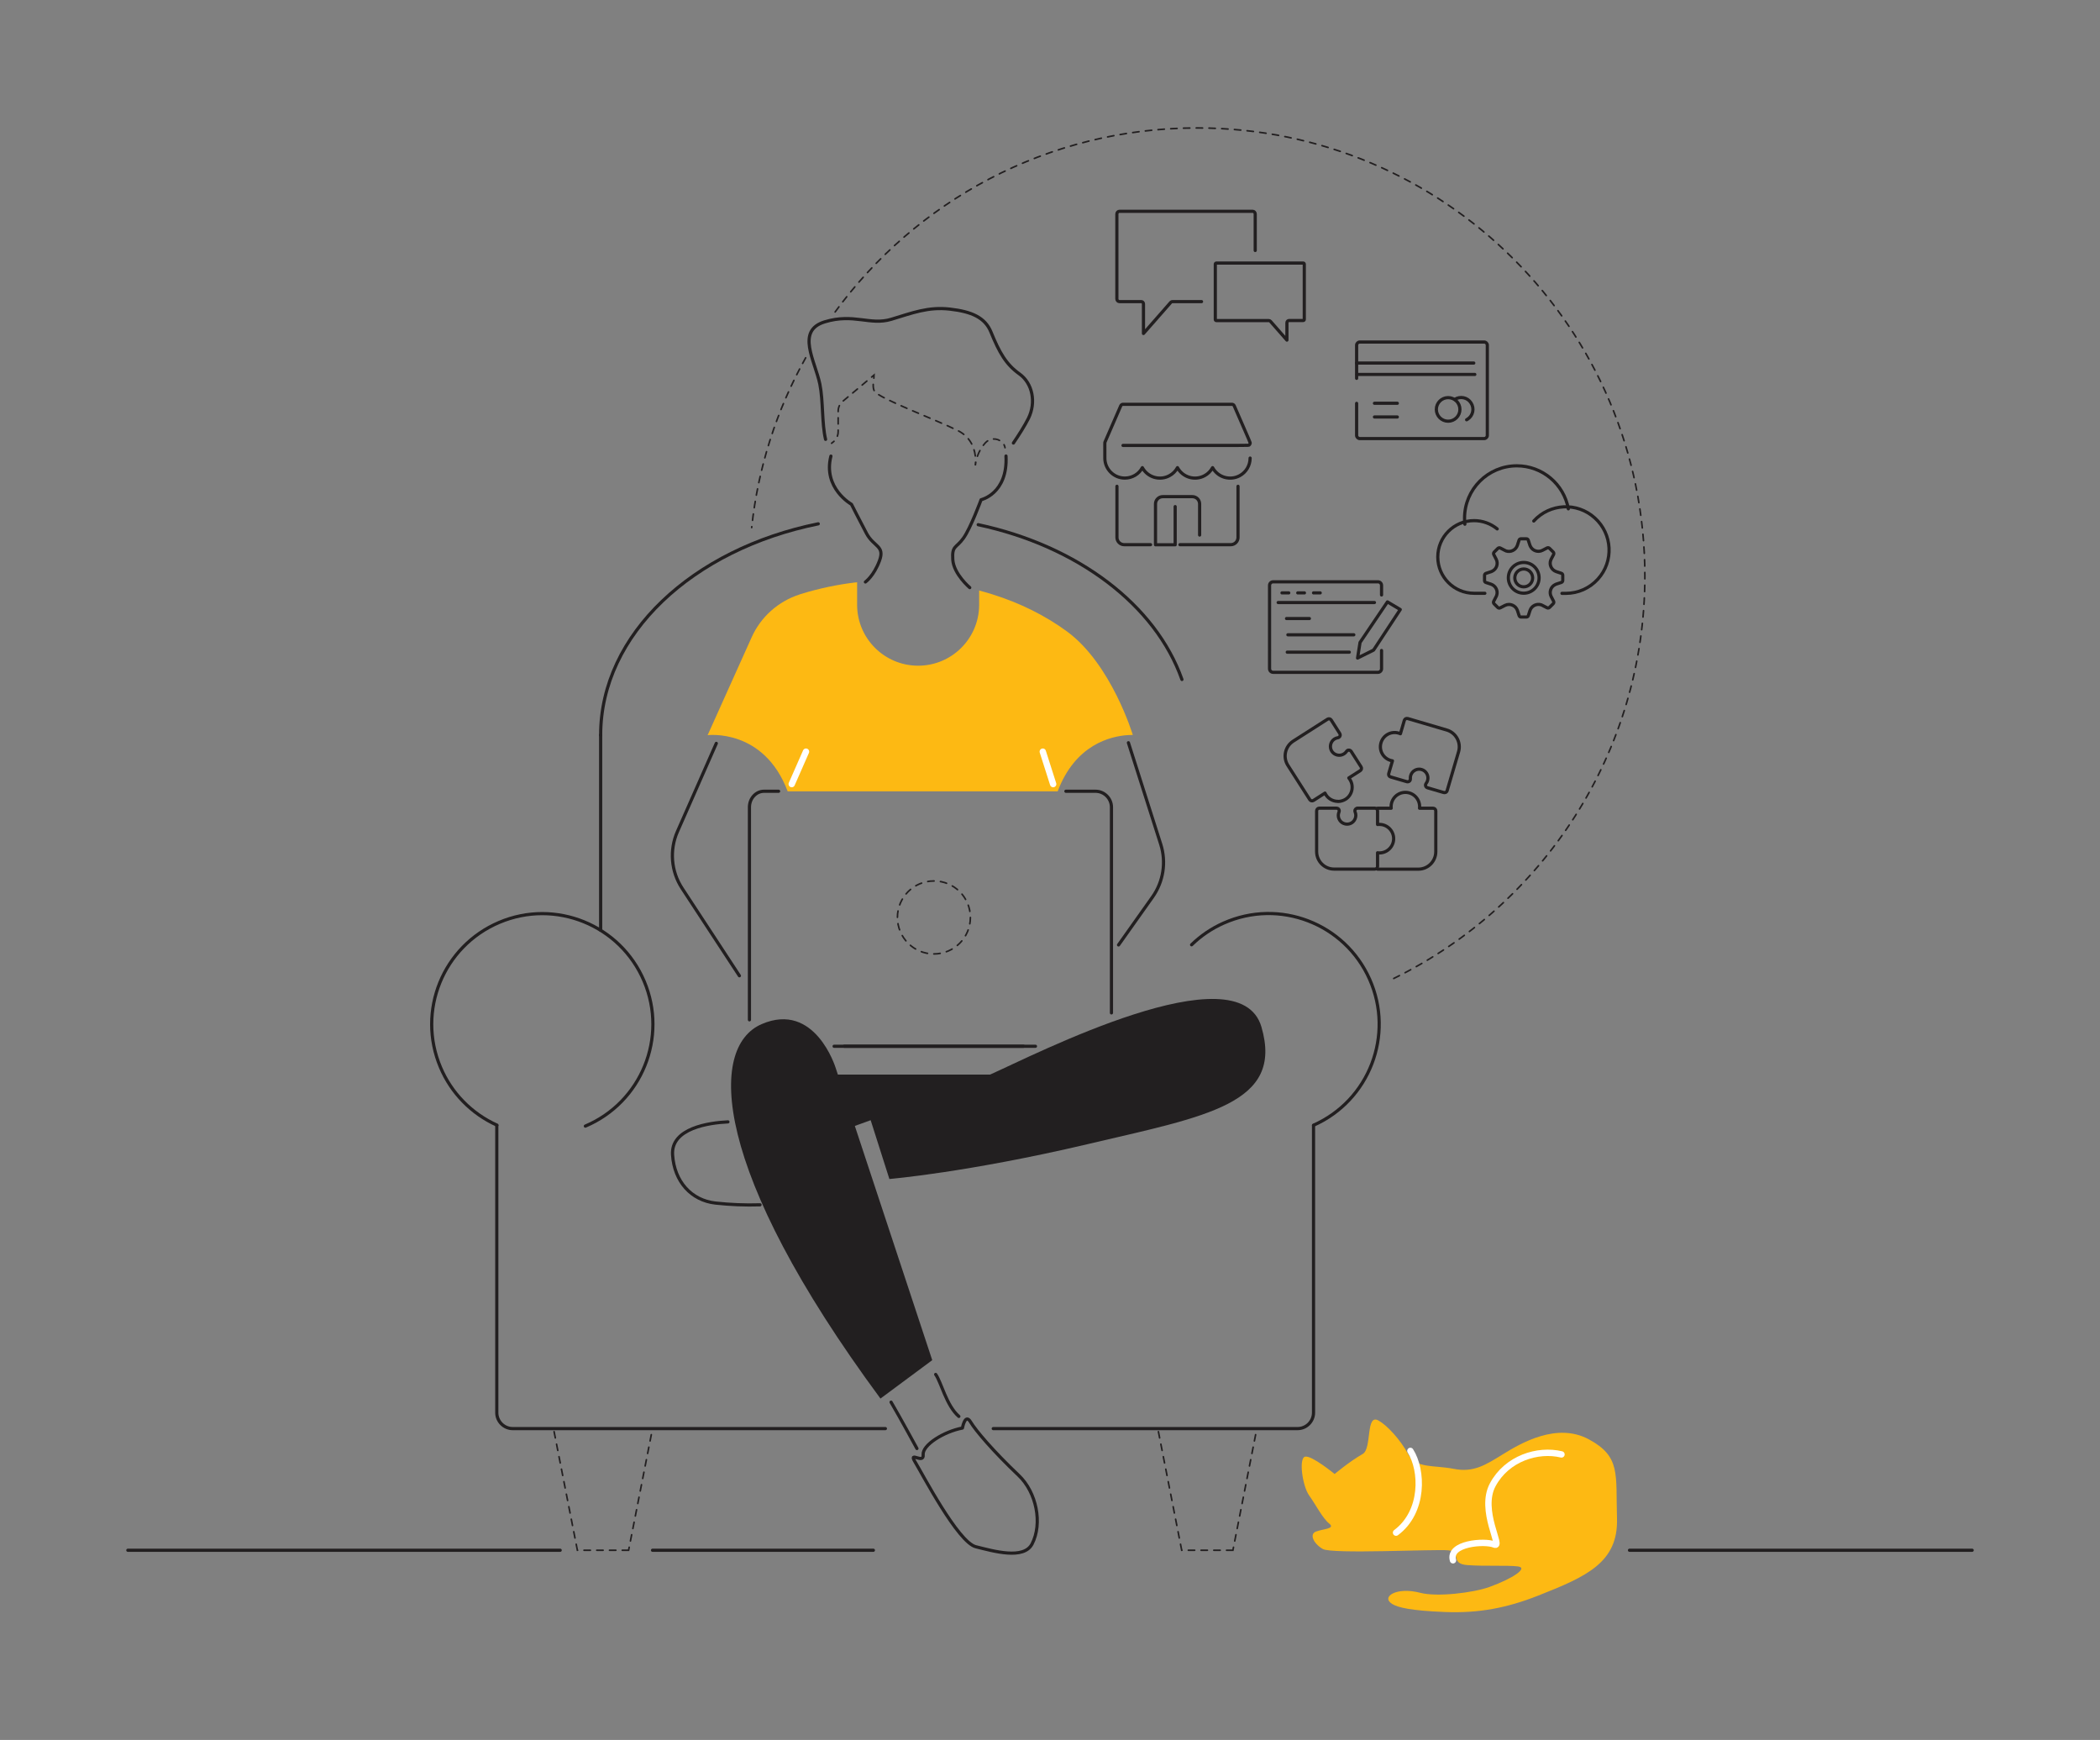 <?xml version="1.0" encoding="utf-8"?>
<!-- Generator: Adobe Illustrator 24.3.0, SVG Export Plug-In . SVG Version: 6.00 Build 0)  -->
<svg version="1.1" id="Layer_1" xmlns="http://www.w3.org/2000/svg" xmlns:xlink="http://www.w3.org/1999/xlink" x="0px" y="0px"
	 viewBox="0 0 2636.5 2184" style="enable-background:new 0 0 2636.5 2184;" xml:space="preserve">
<rect x="0" y="0" width="2636.5" height="2184" fill="#808080" stroke="none"/>
<style type="text/css">
	.st0{fill:#FDB913;}
	.st1{fill:#221F20;}
	.st2{fill:none;stroke:#221F20;stroke-width:2;stroke-linecap:round;stroke-miterlimit:10;stroke-dasharray:8;}
	.st3{fill:none;stroke:#221F20;stroke-width:2;stroke-linecap:round;stroke-miterlimit:10;}
	.st4{fill:none;stroke:#221F20;stroke-width:2;stroke-linecap:round;stroke-miterlimit:10;stroke-dasharray:7.74,7.74;}
	.st5{fill:none;stroke:#221F20;stroke-width:2;stroke-linecap:round;stroke-miterlimit:10;stroke-dasharray:7.87,7.87;}
	.st6{fill:none;stroke:#221F20;stroke-width:2;stroke-linecap:round;stroke-miterlimit:10;stroke-dasharray:7.84,7.84;}
	.st7{fill:none;stroke:#FFFFFF;stroke-width:8;stroke-linecap:round;stroke-linejoin:round;}
	.st8{fill:none;stroke:#221F20;stroke-width:4;stroke-linecap:round;stroke-linejoin:round;}
</style>
<g id="solid_shapes">
	<path class="st0" d="M1710.9,1825c-17.1,9.8-35.3,25.2-35.3,25.2s-28.6-23.5-37-21.8s-3.4,37,5,48.7s16.8,28.6,25.2,35.3
		s-8.4,6.7-16.8,10.1s-2.8,15.1,8.7,21.8s140.9,0,157.7,1.7s1.7,16.8,23.5,18.5s50.4,0,63.8,1.7s-6.2,15.1-35.8,25.8
		c-20.6,7.4-65.9,12.8-86.8,7.3c-29.7-7.8-49.8,5-35.3,14c7.3,4.5,23.3,8.4,66.1,10.1c42.6,1.7,77.9-5,117.6-20.7
		c60.3-23.8,100.3-41.4,98.6-96.9s5-77.3-35.3-99.1s-85.7,5-107.6,18.5s-37,23.5-62.2,18.5s-47.1,0-57.1-18.5s-26.6-36.2-37-42
		C1714.3,1773.4,1722.7,1818.2,1710.9,1825z"/>
	<path class="st1" d="M1116.6,1479.9c0,0,97.9-8.2,248.3-43.6s247.1-50.5,218.8-147.3c-28.4-97-285,35.1-340.6,59.8h-201.6
		l-7.6,78.7l59.2-21.4L1116.6,1479.9z"/>
	<path class="st0" d="M1339.7,792.7c-27-19.8-58.6-35.7-94.2-46.8c-5.4-1.7-10.8-3.2-16.2-4.7v18.7c-0.5,42.3-35.2,76.2-77.5,75.7
		c-41.6-0.5-75.3-34.1-75.7-75.7v-29.1c-24.2,2.8-48.2,7.8-71.5,15.1l-0.5,0.2c-26.9,8.6-49,28.2-60.5,54l-55.2,122.7
		c0,0,70.5-9,100.5,70.5h339c22.1-58.8,66.5-69.2,88.1-70.6l0,0c2-0.1,4.1-0.2,6.2-0.2C1422.2,922.4,1395.4,833.6,1339.7,792.7z"/>
	<path class="st1" d="M1170.4,1707.3L1049,1340c0,0-25.8-83.5-92.8-54.5s-63,182.7,149.2,470L1170.4,1707.3z"/>
</g>
<g id="dotted_lines">
	<polygon class="st2" points="789.2,1945.9 724.9,1945.9 694.9,1793.2 819.2,1793.2 	"/>
	<polygon class="st2" points="1547.9,1945.9 1483.6,1945.9 1453.6,1793.2 1577.9,1793.2 	"/>
	<circle class="st2" cx="1172.5" cy="1151.6" r="45.8"/>
	<path class="st2" d="M1749.8,1228.2c186.7-91.5,315.3-283.4,315.3-505.3c0-310.6-251.8-562.3-562.3-562.3
		c-187.8,0-354.1,92.1-456.2,233.5"/>
	<path class="st2" d="M1011.5,449.1c-36.7,65.7-59.8,138.2-67.8,213.1"/>
	<path class="st3" d="M1044,556.4l2.4-1.9c0.2-0.2,0.5-0.4,0.7-0.6"/>
	<path class="st4" d="M1051.3,547.5c0.7-1.8,1-3.7,1-5.6v-25.8c0-4.8,2.1-9.3,5.8-12.4l33.2-27.9"/>
	<path class="st3" d="M1094.3,473.3l3.1-2.6c0,1.1-0.2,2.5-0.3,4"/>
	<path class="st5" d="M1096.3,482.5c-0.1,3.3,0.2,6.4,1.6,8.6c5.9,9.2,77.8,35.9,104.7,49.4c18.2,9.1,21.8,25.9,22.2,35.8"/>
	<path class="st3" d="M1224.8,580.2c0,1.3-0.1,2.7-0.3,4c0.1-1.3,0.3-2.7,0.6-4"/>
	<path class="st6" d="M1227.1,572.7c2.2-6.3,5.6-12.1,10.1-17c5.5-5.9,14.8-6.3,20.7-0.7c0,0,0.1,0.1,0.1,0.1"/>
	<path class="st3" d="M1260.5,558.2c0.6,1.2,1.1,2.4,1.3,3.8"/>
</g>
<g id="inverted_lines">
	<path class="st7" d="M1824.2,1958.5c-6.2-21.4,40-24.8,51.8-19.8s-19.3-42.6-1.9-75c17.7-33.1,56.5-45.3,86.3-38.1"/>
	<path class="st7" d="M1752.7,1923.8c35.3-26.3,33.4-78.5,18-102.6"/>
	<line class="st7" x1="1011.9" y1="943.5" x2="994" y2="984.2"/>
	<line class="st7" x1="1309.2" y1="943.5" x2="1322.2" y2="984.2"/>
</g>
<g id="solid_lines">
	<line class="st8" x1="1285" y1="1313.3" x2="1060" y2="1313.3"/>
	<path class="st8" d="M1111.6,1793.2H643.7c-11,0-20-9-20-20v-360.5"/>
	<path class="st8" d="M1649.1,1412.7v360.5c0,11-9,20-20,20H1247"/>
	<path class="st8" d="M734.9,1413.5c70.6-29.9,103.7-111.3,73.8-181.9s-111.3-103.7-181.9-73.8S523.1,1269,553,1339.7
		c13.6,32.3,39,58.2,70.9,72.6"/>
	<path class="st8" d="M1649.1,1412.4c70.1-31.2,101.6-113.2,70.4-183.3c-31.2-70.1-113.2-101.6-183.3-70.4
		c-14.9,6.6-28.5,15.8-40.2,27.2"/>
	<path class="st8" d="M1027.3,657.5C869.8,689.3,754.1,796,754.1,922.7"/>
	<path class="st8" d="M1036.5,551.5c-4.8-20-2.9-48.3-7.2-69.4c-6.1-29.5-30.3-67,6.1-78.1c36.4-11.1,56.9,4.8,83.5-3.2
		c26.6-8,46.3-15.9,73.6-12.8s44.2,10.5,51.6,28.7c10.6,26,19,40.7,35.7,52.6s21.2,35.9,11.4,55.8c-4.7,9.4-12.2,21.2-18.9,31"/>
	<path class="st8" d="M1483.9,852.9c-33-93.5-130.8-167.6-255.8-194.3"/>
	<line class="st8" x1="754.1" y1="922.7" x2="754.1" y2="1167.6"/>
	<path class="st8" d="M913.9,1408.2c-23.5,1.1-71.7,7.8-69.5,41.4s23.5,57.1,53.8,60.5c18.6,2,37.3,2.8,56,2.2"/>
	<path class="st8" d="M1118.7,1760c11.2,19,32.5,58.2,32.5,58.2"/>
	<path class="st8" d="M1174.7,1725.2c6.7,9,13.4,39.2,29.1,52.7"/>
	<path class="st8" d="M1208.3,1792.5c-23.5,4.5-50.4,21.3-49.3,33.6c1.1,12.3-19-5.6-10.1,9s53.8,100.8,76.2,106.4
		s60.2,16.5,70.6-3.4c13.4-25.8,5.6-65-16.8-86.2c-31.7-30.1-53.8-56-60.5-67.2S1208.3,1792.5,1208.3,1792.5z"/>
	<line class="st8" x1="703.3" y1="1945.9" x2="160.5" y2="1945.9"/>
	<line class="st8" x1="1096.5" y1="1945.9" x2="819.2" y2="1945.9"/>
	<line class="st8" x1="2045.8" y1="1945.9" x2="2476" y2="1945.9"/>
	<path class="st8" d="M1508.5,378.6H1472c-0.8,0-1.6,0.3-2.1,0.9l-34.3,39.1v-37.2c0-1.5-1.2-2.8-2.8-2.8l0,0h-27.2
		c-1.9,0-3.4-1.5-3.4-3.4V268.6c0-1.9,1.5-3.4,3.4-3.4h166.9c1.9,0,3.4,1.5,3.4,3.4v45.8"/>
	<path class="st8" d="M1637.5,401c0,0.7-0.6,1.3-1.3,1.3c0,0,0,0,0,0h-17.7c-1.5,0-2.8,1.2-2.8,2.8c0,0,0,0,0,0v21.8l-20.7-23.6
		c-0.5-0.6-1.3-0.9-2.1-0.9h-65.8c-0.7,0-1.3-0.6-1.3-1.3c0,0,0,0,0,0v-69.6c0-0.7,0.6-1.3,1.3-1.3h109.1c0.7,0,1.3,0.6,1.3,1.3
		c0,0,0,0,0,0L1637.5,401z"/>
	<path class="st8" d="M1734.5,816.5v22.9c0,2.5-2,4.5-4.5,4.5h-131.6c-2.5,0-4.5-2-4.5-4.5V734.8c0-2.5,2-4.5,4.5-4.5H1730
		c2.5,0,4.5,2,4.5,4.5v12"/>
	<line class="st8" x1="1604.7" y1="756.3" x2="1725.6" y2="756.3"/>
	<line class="st8" x1="1615.2" y1="776.4" x2="1643.9" y2="776.4"/>
	<line class="st8" x1="1616.9" y1="796.8" x2="1699.7" y2="796.8"/>
	<line class="st8" x1="1616.1" y1="818.6" x2="1694" y2="818.6"/>
	<line class="st8" x1="1609.5" y1="744.2" x2="1618" y2="744.2"/>
	<line class="st8" x1="1629.3" y1="744.2" x2="1637.7" y2="744.2"/>
	<line class="st8" x1="1649.1" y1="744.2" x2="1657.5" y2="744.2"/>
	<polygon class="st8" points="1741.9,755.5 1707.5,806.4 1704.4,826 1724.5,816 1758,765.1 	"/>
	<path class="st8" d="M1679.8,1005.9c-7,0-13.4-4-16.3-10.4l-14.4,9.2c-1.6,1-3.7,0.6-4.7-1l-27.5-43c-6.5-10.2-3.5-23.8,6.7-30.4
		l43-27.5c1.6-1,3.7-0.6,4.7,1l10.8,17c1,1.6,0.5,3.7-1.1,4.7c-0.4,0.3-0.9,0.4-1.3,0.5c-1.5,0.2-3,0.8-4.3,1.6
		c-5.1,3.3-6.6,10.1-3.4,15.3l0,0c3.3,5.1,10.1,6.7,15.3,3.4c1.3-0.8,2.4-1.9,3.3-3.2c0.6-1,1.7-1.6,2.9-1.5c1.2,0,2.2,0.6,2.9,1.6
		l12.4,19.4c1,1.6,0.6,3.7-1,4.7c0,0,0,0,0,0l-14.4,9.2c0.5,0.6,1,1.3,1.4,2c5.3,8.3,2.9,19.4-5.4,24.7c-2.9,1.8-6.2,2.8-9.6,2.8
		L1679.8,1005.9z"/>
	<path class="st8" d="M1726.1,1090.9h-51.1c-12.2,0-22-9.8-22-22l0,0v-51.1c0-1.9,1.5-3.4,3.4-3.4l0,0h21.6c1.9,0,3.4,1.5,3.4,3.4
		c0,0.5-0.1,0.9-0.3,1.4c-2.4,5.6,0.2,12.1,5.8,14.4c5.6,2.4,12.1-0.2,14.4-5.8c1.2-2.8,1.2-5.9,0-8.6c-0.8-1.7,0-3.7,1.8-4.5
		c0.4-0.2,0.9-0.3,1.4-0.3h21.6c1.9,0,3.4,1.5,3.4,3.4l0,0v17.1c0.8-0.1,1.6-0.2,2.3-0.1c9.9,0,17.9,8,17.9,17.9
		c0,9.9-8,17.9-17.9,17.9c-0.8,0-1.6,0-2.3-0.2v17.1C1729.6,1089.4,1728,1090.9,1726.1,1090.9z"/>
	<path class="st8" d="M1813.6,994.9c-0.3,0-0.7,0-1-0.1l-20.5-6c-1.8-0.5-2.8-2.4-2.3-4.2c0.1-0.4,0.3-0.8,0.6-1.2
		c0.9-1.1,1.5-2.4,1.9-3.8c1.7-5.9-1.7-12-7.5-13.7c-5.9-1.7-12,1.7-13.7,7.5c-0.4,1.3-0.5,2.8-0.4,4.2c0.2,1.9-1.2,3.5-3.1,3.7
		c-0.4,0-0.9,0-1.3-0.1l-20.5-6c-1.8-0.5-2.8-2.4-2.3-4.2l4.7-16c-0.8-0.1-1.5-0.3-2.3-0.5c-9.5-2.8-14.9-12.7-12.1-22.2
		s12.7-14.9,22.2-12.1l0,0c0.7,0.2,1.5,0.5,2.2,0.8l4.9-16.8c0.3-0.9,0.9-1.6,1.6-2c0.8-0.4,1.7-0.5,2.6-0.3l49,14.4
		c11.6,3.4,18.3,15.6,14.9,27.3l0,0l-14.4,49C1816.4,994,1815.1,994.9,1813.6,994.9z"/>
	<path class="st8" d="M1729.6,1014.5h17c-0.1-0.7-0.1-1.3-0.1-2c0-9.9,8-17.9,17.9-17.9s17.9,8,17.9,17.9c0,0.7,0,1.3-0.1,2h17
		c1.9,0,3.4,1.5,3.4,3.4l0,0v51.1c0,12.2-9.8,22-22,22l0,0h-51.1"/>
	<path class="st8" d="M1481.4,683.7h63.8c5,0,9.1-4.1,9.1-9.1v-64.2"/>
	<path class="st8" d="M1402.3,610.4v64.2c0,5,4.1,9.1,9.1,9.1h33.1"/>
	<path class="st8" d="M1506.1,671.6v-39.1c0-5-4.1-9.1-9.1-9.1h-37.2c-5,0-9.1,4.1-9.1,9.1v51.3h24.7v-47.9"/>
	<path class="st8" d="M1409.9,559.1c165.4,0,157.2,0.3,158.4-0.6c0.6-0.5,1.1-1.2,1.2-2c0.2-1.2,1.3,1.8-20-47.2
		c-0.5-1.1-1.6-1.8-2.8-1.8h-136.8c-1.2,0-2.3,0.7-2.8,1.8l-19.8,45.6c-0.3,0.8-0.2-0.5-0.2,20.1c0,13.8,11.2,25.1,25.1,25.1
		c9.2,0,17.7-5,22-13.1c6.6,12.2,21.9,16.7,34,10.1c4.3-2.3,7.8-5.8,10.1-10.1c6.6,12.2,21.8,16.7,34,10.1
		c4.3-2.3,7.7-5.8,10.1-10.1c6.6,12.2,21.8,16.7,34,10.1c8.1-4.4,13.1-12.9,13.1-22.1"/>
	<path class="st8" d="M1925.6,654c20.1-22.2,54.5-24,76.7-3.8c22.2,20.1,24,54.5,3.8,76.7c-10.3,11.4-24.9,17.9-40.3,17.9h-4.8"/>
	<path class="st8" d="M1864.2,744.7h-13.5c-25.2,0-45.6-20.4-45.6-45.6c0-25.2,20.4-45.6,45.6-45.6c10.6,0,20.8,3.7,29,10.4"/>
	<path class="st8" d="M1839.1,658c-0.3-2.5-0.4-5.1-0.4-7.6c0-36.3,29.4-65.7,65.7-65.7c31.8,0,59,22.8,64.6,54"/>
	<path class="st8" d="M1894.5,758.7c1.5,0,2.9,0.3,4.3,0.9c3,1.2,5.3,3.7,6.3,6.7l2.1,6.4c0.4,1.1,1.4,1.9,2.5,1.8h6.6
		c1.2,0,2.2-0.7,2.5-1.8l2.1-6.5c2-5.8,8.3-8.9,14.1-7c0.5,0.2,0.9,0.3,1.3,0.6l6,3.1c1,0.5,2.3,0.3,3.1-0.5l4.6-4.6
		c0.8-0.8,1-2.1,0.5-3.1l-3.1-6c-2.7-5.5-0.5-12.2,5.1-14.9c0.4-0.2,0.9-0.4,1.3-0.6l6.4-2.1c1.1-0.4,1.9-1.4,1.8-2.5v-6.5
		c0-1.2-0.7-2.2-1.8-2.5l-6.4-2.1c-5.8-2-9-8.3-7-14.1c0.2-0.5,0.3-0.9,0.6-1.4l3.1-6c0.5-1,0.3-2.3-0.5-3.1l-4.6-4.6
		c-0.8-0.8-2.1-1-3.1-0.5l-6,3.1c-5.5,2.7-12.2,0.4-14.9-5.1c-0.2-0.4-0.4-0.9-0.6-1.3l-2.1-6.4c-0.3-1.1-1.4-1.9-2.5-1.8h-6.6
		c-1.2,0-2.2,0.7-2.5,1.8l-2.1,6.5c-2,5.8-8.3,8.9-14.1,7c-0.5-0.2-0.9-0.3-1.3-0.6l-6-3.1c-1-0.5-2.3-0.3-3.1,0.5l-4.6,4.6
		c-0.8,0.8-1,2.1-0.5,3.1l3.1,6c2.7,5.5,0.5,12.2-5.1,14.9c-0.4,0.2-0.9,0.4-1.4,0.6l-6.4,2.1c-1.1,0.4-1.8,1.4-1.8,2.5v6.5
		c0,1.2,0.7,2.2,1.8,2.5l6.4,2.1c5.8,2,9,8.3,7,14.1c-0.2,0.5-0.3,0.9-0.6,1.4l-3.1,6c-0.5,1-0.3,2.3,0.5,3.1l4.6,4.6
		c0.8,0.8,2.1,1,3.1,0.5l6-3.1C1891.1,759.1,1892.8,758.7,1894.5,758.7z"/>
	<path class="st8" d="M1913,744.6c-10.7,0-19.3-8.6-19.3-19.3c0-10.7,8.6-19.3,19.3-19.3c10.7,0,19.3,8.6,19.3,19.3
		C1932.3,736,1923.6,744.6,1913,744.6z"/>
	<path class="st8" d="M1913,714.2c-6.2,0-11.2,5-11.2,11.2s5,11.2,11.2,11.2c6.2,0,11.2-5,11.2-11.2c0,0,0,0,0,0
		C1924.2,719.2,1919.2,714.2,1913,714.2z"/>
	<path class="st8" d="M1703.2,474.9v-41.6c0-2.2,1.8-4,4-4h156.1c2.2,0,4,1.8,4,4v113.2c0,2.2-1.8,4-4,4h-156.1c-2.2,0-4-1.8-4-4
		v-40.2"/>
	<line class="st8" x1="1703.2" y1="455.7" x2="1850.3" y2="455.7"/>
	<line class="st8" x1="1703.8" y1="470" x2="1851.6" y2="470"/>
	<line class="st8" x1="1725.6" y1="506.2" x2="1754.3" y2="506.2"/>
	<line class="st8" x1="1725.6" y1="523.4" x2="1754.3" y2="523.4"/>
	<circle class="st8" cx="1818.1" cy="513.9" r="14.8"/>
	<path class="st8" d="M1826.3,501.4c6.9-4.5,16.1-2.6,20.5,4.3c4.5,6.9,2.6,16.1-4.3,20.5c-0.4,0.3-0.8,0.5-1.2,0.7"/>
	<path class="st8" d="M1395.4,1271.4v-258.2c0-11-9-20-20-20h-37.2"/>
	<line class="st8" x1="1047.2" y1="1313.3" x2="1300" y2="1313.3"/>
	<path class="st8" d="M977.5,993.2h-18.3c-10.1,0-18.3,9-18.3,20v266.9"/>
	<path class="st8" d="M899.3,933.1l-48.8,110.7c-10.2,23.2-8,50.1,5.9,71.3l71.9,109.7"/>
	<path class="st8" d="M1416.7,932.3l40.6,127.5c7.1,22.4,3.3,46.9-10.3,66.1l-42.7,60.2"/>
	<path class="st8" d="M1086.5,730.5c0,0,10.4-7.3,17.6-26.5c7.2-19.2-7.1-17.2-16.3-34.6c-9.2-17.4-18.8-36.4-18.8-36.4
		s-36.1-20.2-25.8-60.5"/>
	<path class="st8" d="M1217.5,737.6c0,0-20.1-17-21.3-35.1s4.2-14.1,13.4-27s22.1-48.2,22.1-48.2s33.7-7.7,31.3-54.9"/>
</g>
</svg>
